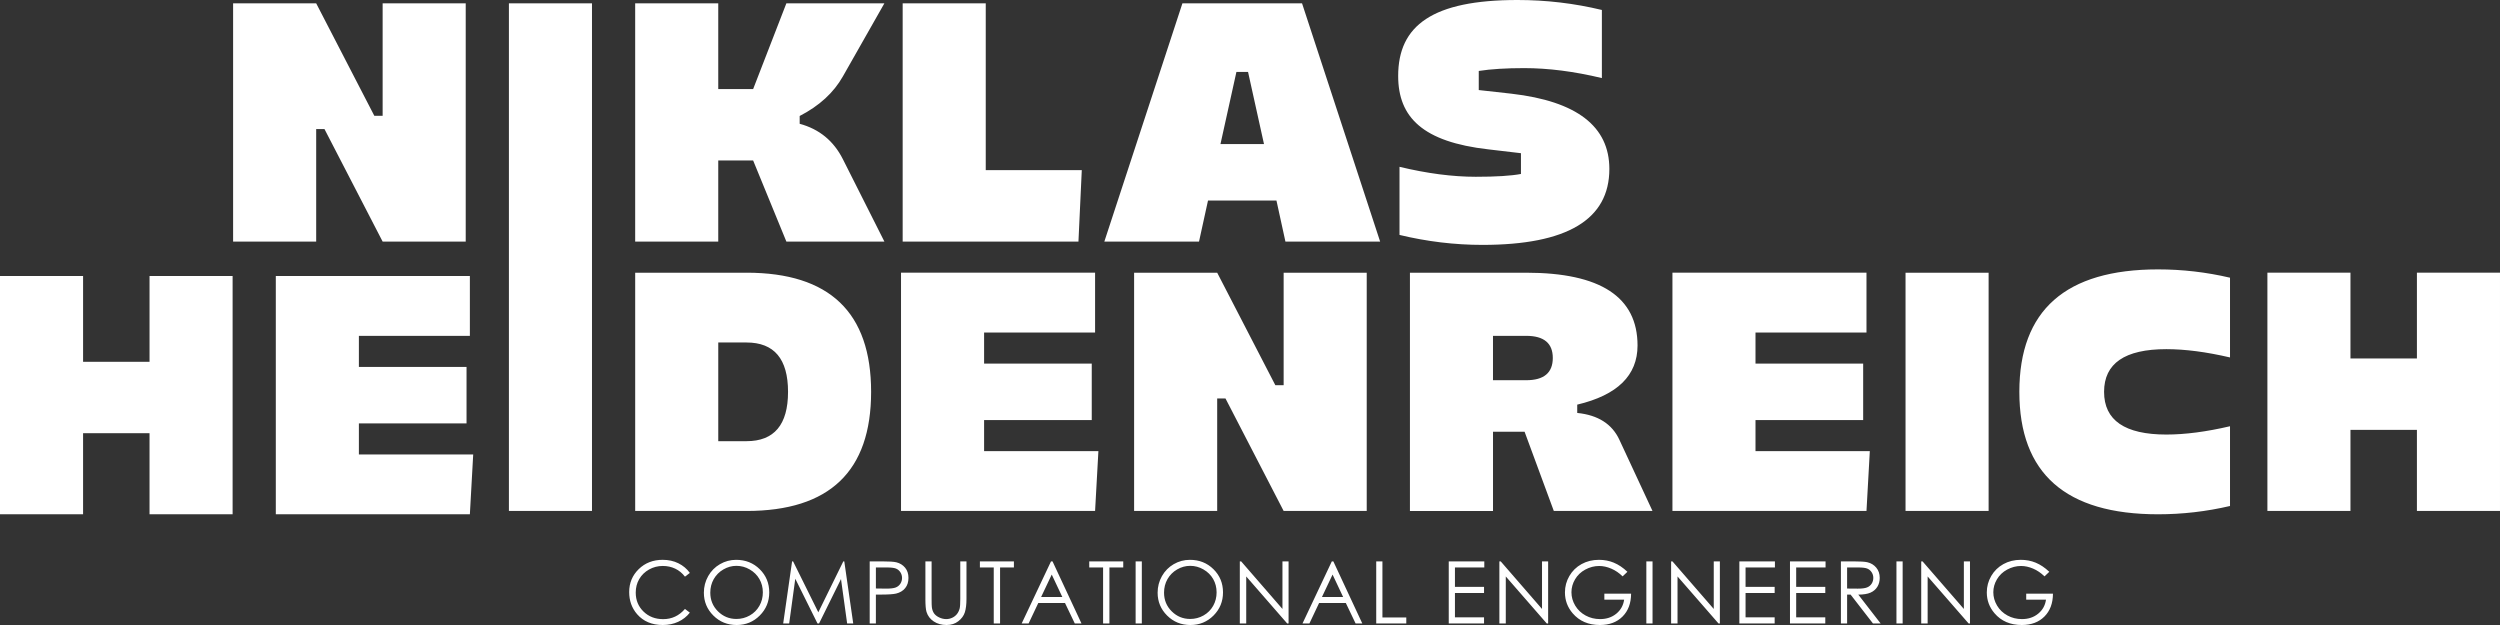 <?xml version="1.0" encoding="UTF-8"?>
<svg id="Ebene_1" data-name="Ebene 1" xmlns="http://www.w3.org/2000/svg" viewBox="0 0 283.465 70.866">
  <rect x="0" y="0" width="283.465" height="70.866" fill="#333333" stroke="none"/>
  <defs>
    <style>
      .cls-1 {
        fill: #ffffff;
        stroke-width: 0px;
      }
    </style>
  </defs>
  <path class="cls-1" d="M266.51,40.642v-9.722h-9.418v27.015h9.418v-9.193h7.535v9.193h9.42v-27.015h-9.42v9.722h-7.535ZM244.696,30.545c-10.488,0-15.73,4.628-15.73,13.885,0,9.255,5.243,13.883,15.73,13.883,2.749,0,5.468-.313,8.156-.94v-9.044c-2.688.629-5.092.942-7.216.942-4.71,0-7.063-1.614-7.063-4.841,0-3.229,2.353-4.841,7.063-4.841,2.124,0,4.528.313,7.216.94v-9.042c-2.688-.629-5.407-.942-8.156-.942M216.061,57.936h9.42v-27.015h-9.42v27.015ZM189.631,30.921v27.015h22.002l.378-6.783h-12.962v-3.523h12.208v-6.405h-12.208v-3.523h12.584v-6.783h-22.002ZM176.179,57.936h11.191l-3.75-8.062c-.829-1.797-2.424-2.813-4.784-3.052v-.942c4.559-1.08,6.838-3.315,6.838-6.706,0-5.501-4.206-8.252-12.621-8.252h-13.187v27.015h9.42v-8.987h3.579l3.315,8.987ZM173.052,38.08c2.008,0,3.013.837,3.013,2.506,0,1.683-1.005,2.525-3.013,2.525h-3.768v-5.031h3.768ZM138.012,30.921h-9.42v27.015h9.42v-12.754h.942l6.593,12.754h9.42v-27.015h-9.42v12.754h-.942l-6.593-12.754ZM102.163,30.921v27.015h22.004l.376-6.783h-12.96v-3.523h12.206v-6.405h-12.206v-3.523h12.584v-6.783h-22.004ZM84.642,30.921h-12.621v27.015h12.621c9.42,0,14.13-4.502,14.13-13.507,0-9.004-4.71-13.509-14.13-13.509M84.642,50.025h-3.201v-11.191h3.201c3.141,0,4.71,1.865,4.71,5.595s-1.569,5.595-4.71,5.595M57.703,57.936h9.42V.377h-9.42v57.559Z"/>
  <path class="cls-1" d="M172.456,19.725c-1.13.214-2.839.319-5.123.319-2.637,0-5.519-.376-8.648-1.13v7.723c3.129.754,6.262,1.13,9.4,1.13,9.596,0,14.394-2.868,14.394-8.609,0-4.835-3.699-7.68-11.097-8.534l-3.711-.413v-2.167c1.381-.214,3.096-.321,5.143-.321,2.751,0,5.689.378,8.816,1.13V1.13c-3.127-.754-6.316-1.13-9.571-1.13-9.608,0-13.526,2.87-13.526,8.609,0,4.71,2.819,7.486,10.231,8.327l3.691.435v2.355ZM144.732,22.738l1.017,4.653h10.738L147.633.376h-13.563l-8.854,27.015h10.736l1.019-4.653h7.76ZM138.384,16.334l1.808-8.176h1.319l1.808,8.176h-4.935ZM122.281,27.391l.378-8.101h-10.889V.376h-9.42v27.015h19.931ZM81.44,10.098V.376h-9.42v27.015h9.42v-9.193h3.956l3.768,9.193h11.114l-4.708-9.343c-1.044-2.073-2.676-3.411-4.898-4.012v-.886c2.222-1.144,3.854-2.637,4.898-4.485L100.278.376h-11.114l-3.768,9.722h-3.956Z"/>
  <polygon class="cls-1" points="35.851 .377 26.431 .377 26.431 27.392 35.851 27.392 35.851 14.638 36.793 14.638 43.386 27.392 52.806 27.392 52.806 .377 43.386 .377 43.386 13.131 42.444 13.131 35.851 .377"/>
  <path class="cls-1" d="M16.955,31.298v9.722h-7.535v-9.722H0v27.015h9.42v-9.194h7.535v9.194h9.42v-27.015h-9.42ZM31.273,31.298v27.015h22.004l.378-6.783h-12.962v-3.523h12.206v-6.403h-12.206v-3.525h12.584v-6.783h-22.004Z"/>
  <path class="cls-1" d="M230.82,63.799c-.527-.216-1.087-.323-1.685-.323-.737,0-1.397.163-1.979.486-.584.323-1.044.772-1.379,1.346-.333.574-.502,1.195-.502,1.861,0,.895.292,1.685.876,2.367.758.888,1.789,1.33,3.09,1.33,1.072,0,1.928-.319,2.567-.96.639-.639.962-1.501.968-2.59h-3.033v.68h2.243c-.092.65-.388,1.179-.889,1.589-.5.408-1.113.611-1.836.611-.598,0-1.146-.135-1.646-.409-.502-.272-.893-.647-1.177-1.123-.282-.478-.425-.98-.425-1.511,0-.515.137-1.005.411-1.469s.66-.833,1.16-1.103,1.025-.408,1.577-.408c.443,0,.897.1,1.366.3.466.2.895.492,1.289.878l.545-.517c-.502-.474-1.015-.819-1.54-1.034M218.567,70.69v-5.329l4.645,5.329h.157v-7.037h-.694v5.394l-4.682-5.394h-.153v7.037h.727ZM215.031,70.69h.703v-7.035h-.703v7.035ZM210.677,64.342c.484,0,.829.041,1.036.123.208.084.374.221.502.415.129.192.192.408.192.643,0,.243-.063.462-.188.658-.127.196-.302.339-.527.427-.225.09-.574.135-1.042.135l-1.213-.01v-2.392h1.24ZM208.734,70.69h.703v-3.268h.398l2.531,3.268h.87l-2.531-3.268c.59-.002,1.052-.078,1.387-.227.335-.149.592-.368.772-.658s.27-.627.27-1.011c0-.46-.129-.846-.392-1.162-.261-.313-.601-.519-1.019-.615-.276-.063-.807-.096-1.587-.096h-1.403v7.037ZM202.958,70.69h4.005v-.69h-3.301v-2.764h3.301v-.69h-3.301v-2.204h3.331v-.69h-4.034v7.037ZM197.218,70.69h4.003v-.69h-3.299v-2.764h3.299v-.69h-3.299v-2.204h3.329v-.69h-4.032v7.037ZM190.208,70.69v-5.329l4.645,5.329h.157v-7.037h-.694v5.394l-4.682-5.394h-.153v7.037h.727ZM186.672,70.69h.703v-7.035h-.703v7.035ZM182.986,63.799c-.525-.216-1.087-.323-1.683-.323-.737,0-1.397.163-1.981.486-.584.323-1.042.772-1.377,1.346-.335.574-.502,1.195-.502,1.861,0,.895.29,1.685.874,2.367.76.888,1.789,1.33,3.09,1.33,1.072,0,1.928-.319,2.567-.96.641-.639.962-1.501.97-2.59h-3.033v.68h2.243c-.092.65-.39,1.179-.889,1.589-.502.408-1.113.611-1.838.611-.596,0-1.144-.135-1.646-.409-.5-.272-.891-.647-1.176-1.123-.284-.478-.425-.98-.425-1.511,0-.515.137-1.005.411-1.469.272-.464.66-.833,1.16-1.103.498-.27,1.023-.408,1.575-.408.443,0,.899.1,1.366.3s.897.492,1.289.878l.545-.517c-.5-.474-1.013-.819-1.54-1.034M170.735,70.69v-5.329l4.643,5.329h.159v-7.037h-.694v5.394l-4.682-5.394h-.153v7.037h.727ZM164.266,70.69h4.003v-.69h-3.299v-2.764h3.299v-.69h-3.299v-2.204h3.329v-.69h-4.032v7.037ZM156.045,70.69h3.409v-.68h-2.706v-6.358h-.703v7.037ZM152.294,67.694h-2.404l1.205-2.547,1.199,2.547ZM151.01,63.652l-3.323,7.037h.784l1.095-2.316h3.033l1.105,2.316h.76l-3.282-7.037h-.172ZM141.304,70.69v-5.329l4.643,5.329h.159v-7.037h-.694v5.394l-4.682-5.394h-.153v7.037h.727ZM136.454,64.567c.474.27.84.633,1.101,1.083.259.453.39.958.39,1.516,0,.56-.131,1.072-.39,1.53-.261.46-.623.823-1.087,1.087-.466.264-.972.398-1.516.398-.819,0-1.516-.288-2.096-.864-.58-.576-.87-1.283-.87-2.118,0-.566.131-1.078.392-1.538.263-.458.627-.825,1.093-1.095.466-.272.96-.408,1.481-.408.529,0,1.031.135,1.503.408M133.086,63.966c-.564.327-1.011.78-1.338,1.356-.327.578-.49,1.205-.49,1.881,0,1.013.359,1.879,1.076,2.592.719.715,1.599,1.072,2.643,1.072,1.031,0,1.904-.359,2.621-1.076.715-.719,1.074-1.591,1.074-2.621,0-1.04-.359-1.916-1.078-2.627-.717-.709-1.608-1.066-2.674-1.066-.658,0-1.27.163-1.834.49M128.764,70.69h.703v-7.035h-.703v7.035ZM125.075,64.342v6.348h.717v-6.348h1.569v-.69h-3.856v.69h1.569ZM120.453,67.694h-2.406l1.205-2.547,1.201,2.547ZM119.17,63.652l-3.325,7.037h.786l1.095-2.316h3.031l1.107,2.316h.76l-3.282-7.037h-.172ZM112.677,64.342v6.348h.717v-6.348h1.569v-.69h-3.856v.69h1.569ZM104.926,67.9c0,.715.043,1.209.129,1.483.137.447.408.805.813,1.076.406.272.891.408,1.458.408.523,0,.97-.143,1.338-.431.368-.286.613-.623.737-1.011.121-.388.184-.895.184-1.524v-4.248h-.703v4.248c0,.556-.024.923-.072,1.101-.067.249-.172.46-.315.637-.143.174-.321.312-.535.411-.214.098-.437.147-.67.147-.268,0-.535-.063-.799-.188-.264-.127-.46-.282-.588-.468-.127-.188-.21-.419-.245-.697-.018-.123-.027-.437-.027-.942v-4.248h-.703v4.248ZM100.557,64.342c.474,0,.817.041,1.027.123.208.084.376.223.504.417.127.196.192.411.192.648,0,.241-.065.46-.192.656-.127.196-.302.337-.525.425-.223.086-.576.131-1.058.131l-1.191-.016v-2.386h1.244ZM98.61,70.69h.703v-3.272h.504c.872,0,1.469-.039,1.789-.116.437-.106.78-.31,1.027-.615.249-.304.374-.69.374-1.16,0-.464-.127-.852-.382-1.16-.257-.308-.584-.509-.985-.609-.282-.071-.823-.106-1.626-.106h-1.403v7.037ZM89.482,70.69l.692-5.07,2.518,5.07h.18l2.486-5.033.696,5.033h.69l-1.013-7.037h-.112l-2.833,5.774-2.86-5.774h-.114l-1.009,7.037h.68ZM85.005,64.567c.472.27.839.633,1.099,1.083.261.453.392.958.392,1.516,0,.56-.131,1.072-.392,1.53-.261.46-.623.823-1.087,1.087s-.97.398-1.516.398c-.817,0-1.516-.288-2.096-.864-.578-.576-.868-1.283-.868-2.118,0-.566.131-1.078.392-1.538.263-.458.627-.825,1.093-1.095.466-.272.96-.408,1.479-.408.531,0,1.032.135,1.505.408M81.637,63.966c-.566.327-1.011.78-1.338,1.356-.327.578-.49,1.205-.49,1.881,0,1.013.359,1.879,1.076,2.592.719.715,1.599,1.072,2.643,1.072,1.031,0,1.904-.359,2.619-1.076.717-.719,1.076-1.591,1.076-2.621,0-1.04-.359-1.916-1.078-2.627-.717-.709-1.61-1.066-2.676-1.066-.656,0-1.268.163-1.832.49M76.918,63.866c-.529-.261-1.123-.39-1.779-.39-1.087,0-1.993.351-2.715,1.054-.721.703-1.083,1.571-1.083,2.6,0,.98.298,1.814.895,2.508.711.819,1.681,1.228,2.913,1.228.647,0,1.232-.121,1.757-.366.525-.243.962-.588,1.313-1.034l-.554-.421c-.664.772-1.487,1.158-2.472,1.158-.897,0-1.64-.288-2.228-.862s-.882-1.289-.882-2.147c0-.568.131-1.08.394-1.532.263-.455.635-.817,1.113-1.087.478-.268.997-.404,1.56-.404.513,0,.984.104,1.413.308.429.206.797.509,1.103.907l.554-.425c-.337-.468-.772-.833-1.301-1.093"/>
</svg>
